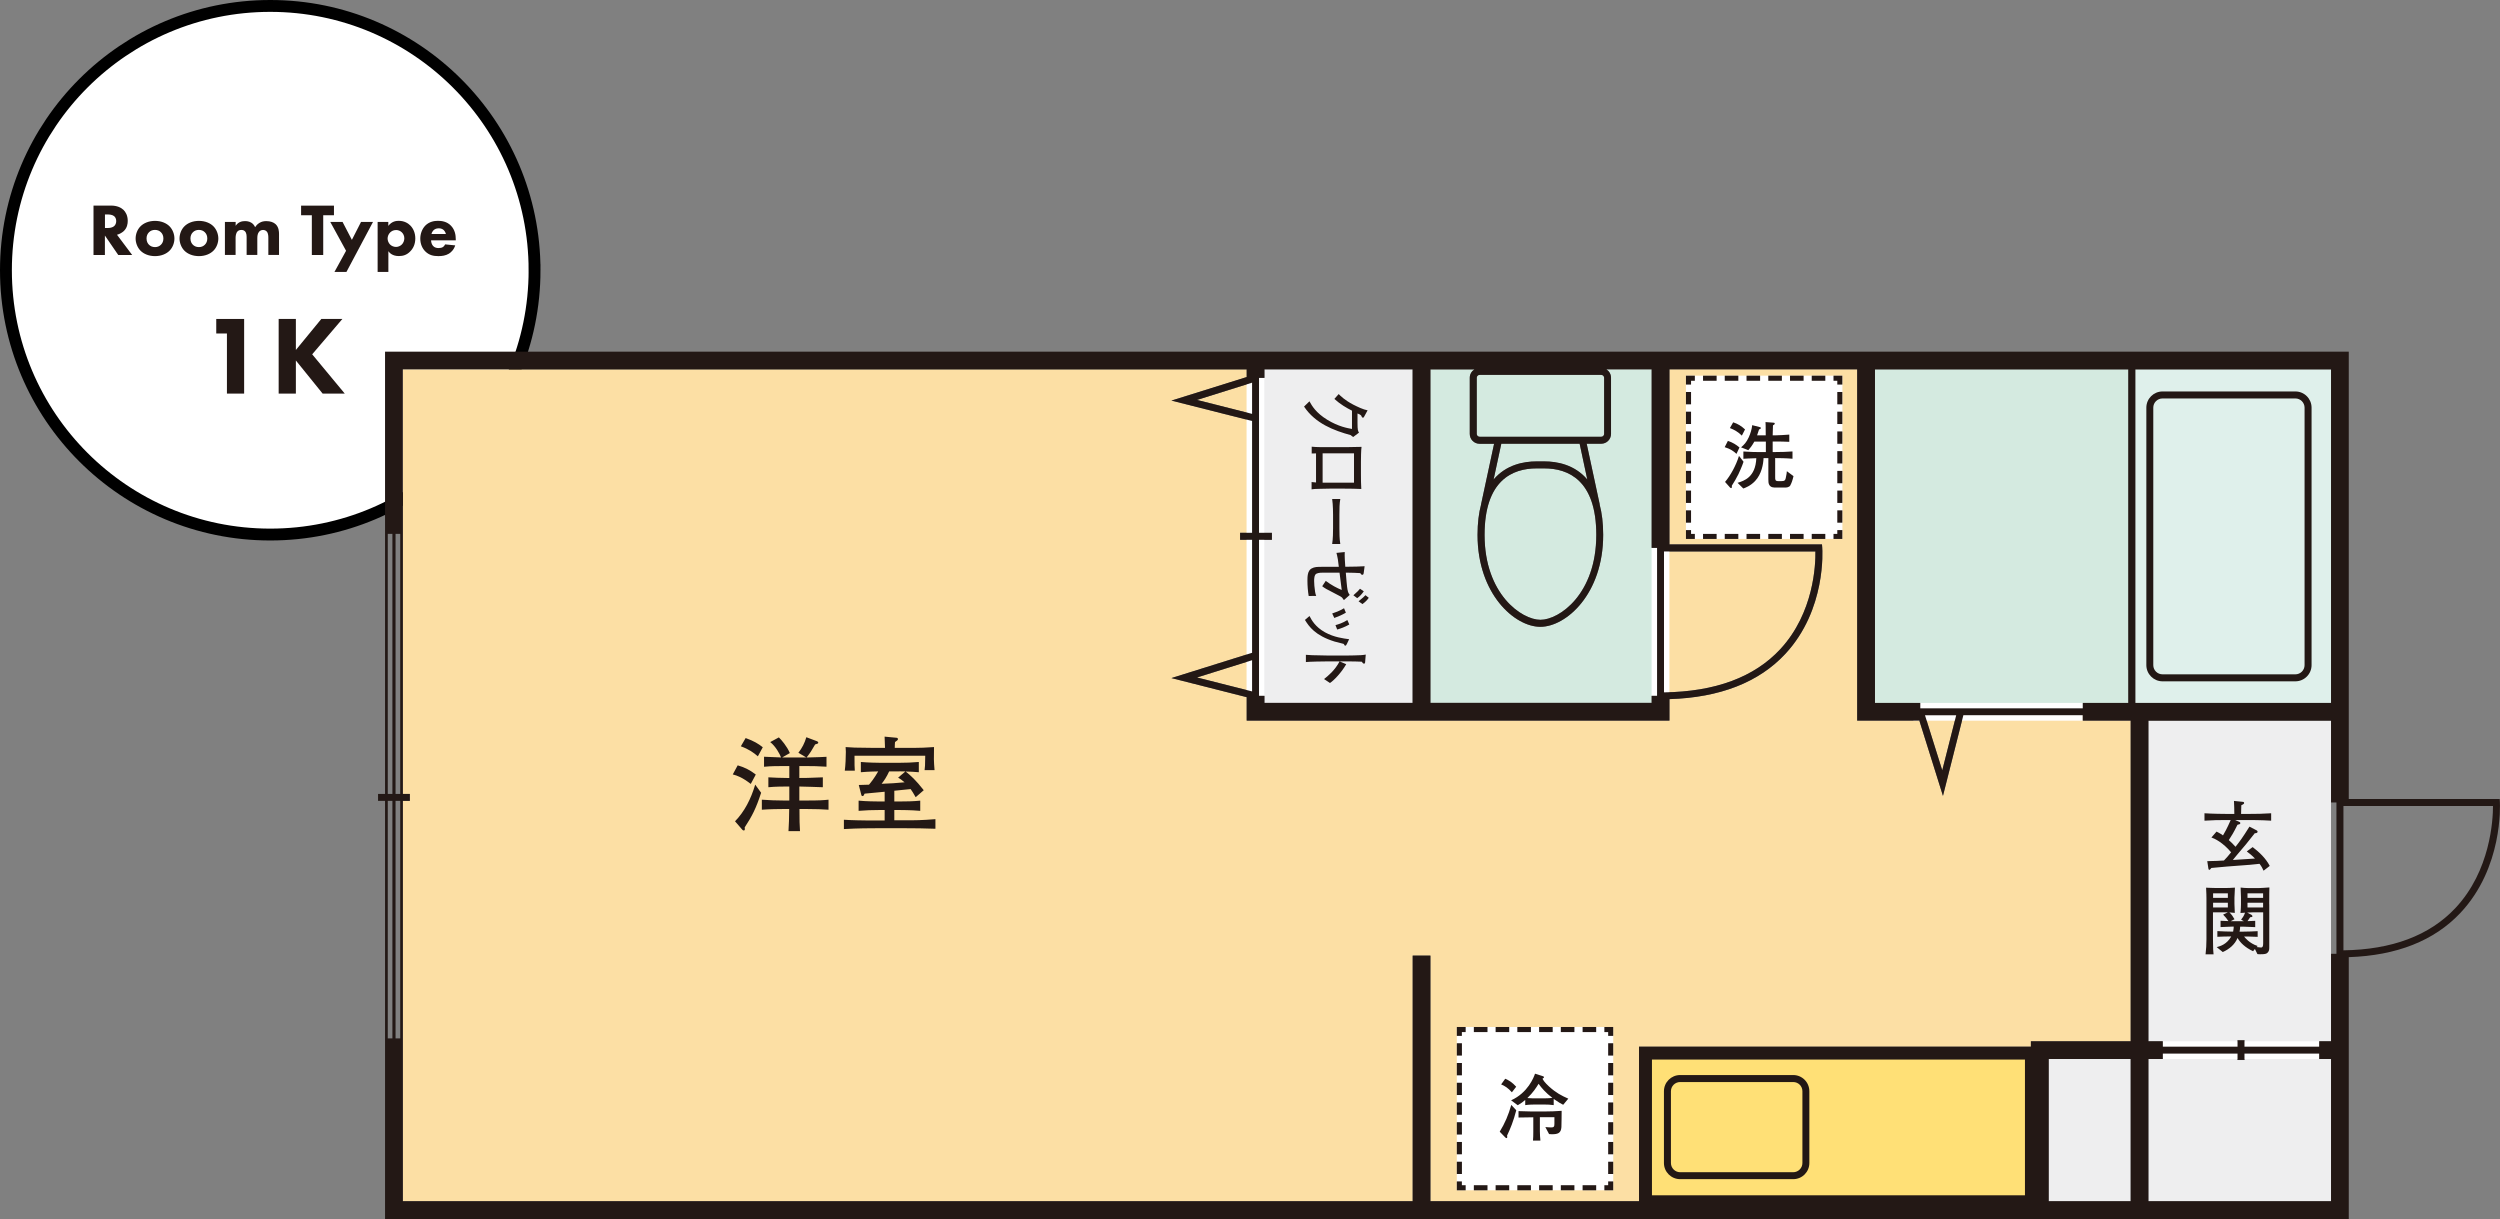 <?xml version="1.0" encoding="UTF-8"?><svg id="_レイヤー_2" xmlns="http://www.w3.org/2000/svg" viewBox="0 0 421.38 205.47"><rect x="0" y="0" width="421.38" height="205.47" fill="#808080" stroke="none"/><defs><style>.cls-1{fill:#eeeeef;}.cls-2,.cls-3{fill:#fff;}.cls-4{fill:#fcdfa4;}.cls-5{fill:#dff0eb;}.cls-6{fill:#d4eae0;}.cls-7{fill:#231815;}.cls-3{stroke:#000;}.cls-3,.cls-8{stroke-miterlimit:10;stroke-width:2px;}.cls-8{fill:#ffe076;stroke:#231815;}</style></defs><g id="_レイヤー_1-2"><path class="cls-3" d="m90.1,45.55c0,24.61-19.95,44.55-44.55,44.55S1,70.16,1,45.55,20.95,1,45.55,1s44.55,19.95,44.55,44.55Z"/><path class="cls-7" d="m18.69,34.65c1.06,0,1.72.35,2.12.72.35.34.72.94.72,1.86,0,.52-.11,1.17-.65,1.7-.29.27-.7.52-1.16.64l2.56,3.41h-2.35l-2.25-3.28v3.28h-1.92v-8.33h2.92Zm-1,3.78h.44c.35,0,.82-.04,1.15-.36.14-.14.31-.4.31-.81,0-.47-.22-.72-.39-.85-.31-.24-.81-.26-1.06-.26h-.45v2.28Z"/><path class="cls-7" d="m28.56,42.27c-.5.5-1.35.9-2.43.9s-1.93-.4-2.43-.9c-.56-.56-.84-1.36-.84-2.07s.27-1.51.84-2.07c.5-.5,1.35-.9,2.43-.9s1.93.4,2.43.9c.56.56.84,1.36.84,2.07s-.27,1.51-.84,2.07Zm-3.45-3.12c-.26.26-.41.6-.41,1.05,0,.51.2.84.41,1.05.22.22.55.4,1.02.4.4,0,.74-.14,1-.4.26-.26.41-.6.41-1.05s-.15-.79-.41-1.05c-.26-.26-.6-.4-1.01-.4s-.75.14-1.01.4Z"/><path class="cls-7" d="m35.96,42.27c-.5.5-1.35.9-2.43.9s-1.93-.4-2.43-.9c-.56-.56-.84-1.36-.84-2.07s.27-1.51.84-2.07c.5-.5,1.35-.9,2.43-.9s1.93.4,2.43.9c.56.56.84,1.36.84,2.07s-.27,1.51-.84,2.07Zm-3.45-3.12c-.26.26-.41.6-.41,1.05,0,.51.2.84.41,1.05.22.22.55.4,1.02.4.4,0,.74-.14,1-.4.26-.26.41-.6.41-1.05s-.15-.79-.41-1.05c-.26-.26-.6-.4-1.01-.4s-.75.14-1.01.4Z"/><path class="cls-7" d="m37.92,37.41h1.8v.65c.46-.7,1.14-.79,1.56-.79.24,0,.67.02,1.05.25.29.16.52.44.67.77.14-.22.35-.49.71-.71.39-.24.75-.31,1.19-.31.67,0,1.22.2,1.56.52.54.51.57,1.26.57,1.66v3.52h-1.8v-2.82c0-.29,0-.79-.24-1.09-.15-.19-.39-.3-.65-.3-.3,0-.55.14-.7.34-.24.3-.27.74-.27,1.1v2.77h-1.8v-2.9c0-.37-.01-.81-.29-1.09-.19-.19-.41-.22-.6-.22-.24,0-.45.06-.62.22-.34.32-.35.95-.35,1.14v2.85h-1.8v-5.57Z"/><path class="cls-7" d="m54.48,36.28v6.7h-1.92v-6.7h-1.81v-1.62h5.54v1.62h-1.81Z"/><path class="cls-7" d="m58.33,42.27l-2.66-4.86h2.07l1.57,3.02,1.54-3.02h2.02l-4.48,8.43h-2.02l1.96-3.57Z"/><path class="cls-7" d="m65.45,45.84h-1.8v-8.43h1.8v.66c.59-.76,1.31-.85,1.74-.85,1,0,1.62.44,1.97.79.5.5.84,1.26.84,2.17,0,.96-.34,1.69-.89,2.23-.55.55-1.15.75-1.88.75-1.11,0-1.58-.56-1.77-.82v3.49Zm.3-6.65c-.29.29-.42.69-.42,1.02s.14.71.4.99c.26.26.64.42,1.02.42.34,0,.7-.14.96-.39.29-.27.44-.7.44-1.06,0-.41-.17-.77-.42-1.01-.26-.25-.61-.39-.97-.39-.5,0-.82.24-1,.41Z"/><path class="cls-7" d="m76.82,40.51h-4.16c0,.3.11.7.34.95.27.3.65.35.92.35s.54-.05.72-.16c.02-.01.24-.15.39-.46l1.7.17c-.25.79-.75,1.2-1.07,1.4-.54.32-1.14.41-1.76.41-.84,0-1.57-.15-2.22-.8-.49-.49-.84-1.22-.84-2.15,0-.8.29-1.62.85-2.2.67-.67,1.51-.8,2.13-.8s1.52.11,2.21.84c.66.7.79,1.57.79,2.26v.19Zm-1.66-1.07s-.1-.4-.36-.65c-.2-.19-.49-.31-.85-.31-.46,0-.74.19-.91.36-.14.15-.26.35-.31.6h2.43Z"/><path class="cls-7" d="m38.24,56.21h-1.79v-2.45h4.7v12.58h-2.9v-10.13Z"/><path class="cls-7" d="m49.86,59l4.3-5.24h3.55l-5.09,5.96,5.49,6.62h-3.73l-4.51-5.58v5.58h-2.9v-12.58h2.9v5.24Z"/><polygon class="cls-1" points="392.9 202.47 362.11 202.47 362.11 178.5 364.54 178.5 364.54 177.59 377.14 177.59 377.14 178.67 378.31 178.67 378.31 177.59 390.91 177.59 390.91 178.5 392.9 178.5 392.9 202.47"/><polygon class="cls-1" points="392.9 175.51 390.91 175.51 390.91 176.42 378.31 176.42 378.31 175.34 377.14 175.34 377.14 176.42 364.54 176.42 364.54 175.51 362.11 175.51 362.11 121.47 392.9 121.47 392.9 175.51"/><rect class="cls-2" x="364.53" y="175.51" width="26.38" height="3"/><path class="cls-4" d="m359.13,175.51h-16.82v.91h-66.05v26.05h-35.16v-41.4h-2.99v41.4H67.9v-67.48h1.18v-1.17h-1.18V62.26h142.23v1.29l-12.69,3.97,13.6,3.44v18.84h-2.02v1.18h2.02v19.05l-13.6,4.26,12.69,3.22v3.95h71.26v-3.62c8.51-.27,15.09-2.84,19.55-7.65,6.9-7.45,6.23-17.47,6.2-17.89l-.04-.54h-25.71v-29.51h31.64v59.21h10.48l3.98,12.69,3.44-13.6h20.12v.91h8.08v54.04Z"/><polygon class="cls-4" points="329.72 120.57 327.37 129.84 324.46 120.57 329.72 120.57"/><polygon class="cls-6" points="316.03 62.26 358.73 62.26 358.73 118.48 351.05 118.48 351.05 119.39 323.66 119.39 323.66 118.48 316.03 118.48 316.03 62.26"/><path class="cls-4" d="m280.48,92.95h25.51c.04,2.16-.24,10.34-5.91,16.46-4.38,4.73-10.98,7.18-19.61,7.29v-23.75Z"/><path class="cls-6" d="m241.1,62.26h7.42c-.47.3-.79.82-.79,1.41v9.47c0,.91.74,1.66,1.65,1.66h2.45l-2.2,10.23h.01c-.38,1.42-.6,3.12-.6,5.13,0,9.97,6.26,15.49,10.59,15.49s10.59-5.51,10.59-15.49c0-2.01-.22-3.71-.6-5.13h.02s-2.2-10.24-2.2-10.24h2.45c.91,0,1.65-.74,1.65-1.66v-9.47c0-.59-.32-1.11-.79-1.41h7.64v30.1h.91v24.93h-.91v1.19h-37.29v-56.22Z"/><polygon class="cls-4" points="211.04 64.5 211.04 69.76 201.76 67.41 211.04 64.5"/><polygon class="cls-4" points="211.04 111.28 211.04 116.54 201.76 114.19 211.04 111.28"/><polygon class="cls-1" points="212.21 91 214.38 91 214.38 89.82 212.21 89.82 212.21 63.7 213.12 63.7 213.12 62.26 238.1 62.26 238.1 118.48 213.12 118.48 213.12 117.29 212.21 117.29 212.21 91"/><rect class="cls-2" x="210.11" y="63.7" width="2.99" height="53.59"/><rect class="cls-2" x="278.38" y="92.35" width="3" height="24.94"/><rect class="cls-2" x="322.5" y="118.48" width="28.55" height="2.99"/><path class="cls-6" d="m249.38,63.19h20.51c.27,0,.48.22.48.48v9.46c0,.27-.22.48-.48.48h-20.51c-.26,0-.48-.21-.48-.48v-9.47c0-.26.21-.48.48-.48Z"/><path class="cls-6" d="m260.3,77.77h-1.32c-2.13,0-5.1.54-7.23,3.05l1.3-6.03h13.2l1.29,6.03c-2.13-2.51-5.1-3.05-7.24-3.05Z"/><path class="cls-6" d="m269.05,90.16c0,9.99-6.24,14.31-9.41,14.31s-9.42-4.32-9.42-14.31c0-9.26,4.76-11.21,8.75-11.21h1.32c4,0,8.76,1.95,8.76,11.21Z"/><rect class="cls-5" x="359.91" y="62.26" width="32.99" height="56.22"/><rect class="cls-1" x="345.31" y="178.5" width="13.82" height="23.97"/><rect class="cls-2" x="284.17" y="63.32" width="26.37" height="27.52"/><rect class="cls-2" x="245.55" y="173.1" width="26.36" height="27.52"/><path class="cls-7" d="m421.36,135.23l-.03-.56h-25.44V59.27H64.9v74.55h-1.18v1.17h1.18v70.47h330.99v-44.13c8.07-.27,14.38-2.76,18.79-7.43,7.22-7.64,6.7-18.22,6.68-18.67Zm-105.33-72.97h42.7v56.22h-7.67v.91h-27.39v-.91h-7.64v-56.22Zm13.69,58.3l-2.35,9.28-2.91-9.28h5.26Zm-49.24-27.61h25.51c.04,2.16-.24,10.34-5.91,16.46-4.38,4.73-10.98,7.18-19.61,7.29v-23.75Zm-31.57-29.28c0-.26.22-.48.48-.48h20.51c.27,0,.48.22.48.48v9.47c0,.26-.21.48-.48.48h-20.51c-.26,0-.48-.22-.48-.48v-9.47Zm11.39,14.1h-1.32c-2.13,0-5.1.54-7.23,3.05l1.3-6.03h13.2l1.29,6.03c-2.13-2.51-5.1-3.05-7.24-3.05Zm8.76,12.39c0,9.99-6.24,14.31-9.41,14.31s-9.42-4.32-9.42-14.31c0-9.26,4.76-11.21,8.75-11.21h1.32c4,0,8.76,1.95,8.76,11.21Zm-27.96-27.9h7.42c-.47.3-.79.82-.79,1.41v9.47c0,.91.74,1.66,1.65,1.66h2.45l-2.2,10.23h.01c-.38,1.42-.6,3.12-.6,5.13,0,9.97,6.26,15.49,10.59,15.49s10.59-5.51,10.59-15.49c0-2.01-.22-3.71-.6-5.13h.02s-2.2-10.24-2.2-10.24h2.45c.91,0,1.65-.74,1.65-1.66v-9.47c0-.59-.32-1.11-.79-1.41h7.64v30.1h.91v24.93h-.91v1.19h-37.29v-56.22Zm-28.89,28.73h2.17v-1.18h-2.17v-26.12h.91v-1.44h24.98v56.22h-24.98v-1.19h-.91v-26.3Zm-145.54-1h.79v43.83h-.79v-43.83Zm-1.31,0h.78v43.83h-.78v-43.83Zm.78,85.04h-.78v-40.04h.78v40.04Zm1.32,0h-.79v-40.04h.79v40.04Zm274.85,27.44h-64.87v-24.88h64.87v24.88Zm16.82,0h-13.82v-23.97h13.82v23.97Zm0-26.96h-16.82v.91h-66.05v26.05h-35.16v-41.4h-2.99v41.4H67.9v-67.48h1.18v-1.17h-1.18V62.26h142.23v1.29l-12.69,3.97,13.6,3.44v18.84h-2.02v1.18h2.02v19.05l-13.6,4.26,12.69,3.22v3.95h71.26v-3.62c8.51-.27,15.09-2.84,19.55-7.65,6.9-7.45,6.23-17.47,6.2-17.89l-.04-.54h-25.71v-29.51h31.64v59.21h10.48l3.98,12.69,3.44-13.6h20.12v.91h8.08v54.04Zm-148.09-111.01v5.26l-9.28-2.35,9.28-2.91Zm0,46.78v5.26l-9.28-2.35,9.28-2.91Zm148.87-49.02h32.99v56.22h-32.99v-56.22Zm32.99,140.21h-30.78v-23.97h2.42v-.91h12.6v1.07h1.17v-1.07h12.6v.91h1.99v23.97Zm.91-41.7h-.91v14.74h-1.99v.91h-12.6v-1.08h-1.17v1.08h-12.6v-.91h-2.42v-54.04h30.78v13.79h.91v25.51Zm20.02-7.68c-4.34,4.6-10.68,6.98-18.84,7.09v-24.33h25.21c0,2.26-.41,10.93-6.37,17.24Z"/><path class="cls-7" d="m386.89,65.98h-22.39c-1.5,0-2.73,1.22-2.73,2.73v43.4c0,1.5,1.23,2.73,2.73,2.73h22.39c1.5,0,2.73-1.23,2.73-2.73v-43.4c0-1.51-1.23-2.73-2.73-2.73Zm1.55,46.13c0,.86-.7,1.55-1.55,1.55h-22.39c-.86,0-1.56-.69-1.56-1.55v-43.4c0-.86.7-1.55,1.56-1.55h22.39c.85,0,1.55.7,1.55,1.55v43.4Z"/><rect class="cls-8" x="277.44" y="177.59" width="64.87" height="24.88"/><path class="cls-7" d="m283.19,198.75h19.06c1.51,0,2.72-1.22,2.72-2.72v-12.1c0-1.51-1.22-2.73-2.72-2.73h-19.06c-1.5,0-2.73,1.22-2.73,2.73v12.1c0,1.5,1.23,2.72,2.73,2.72Zm-1.55-14.82c0-.86.7-1.55,1.55-1.55h19.06c.86,0,1.55.69,1.55,1.55v12.1c0,.85-.7,1.55-1.55,1.55h-19.06c-.85,0-1.55-.7-1.55-1.55v-12.1Z"/><polygon class="cls-7" points="245.55 174.6 246.4 174.6 246.4 173.96 247.04 173.96 247.04 173.1 245.55 173.1 245.55 174.6"/><rect class="cls-7" x="266.75" y="173.1" width="2.29" height=".86"/><rect class="cls-7" x="255.75" y="173.1" width="2.29" height=".86"/><rect class="cls-7" x="248.42" y="173.1" width="2.3" height=".86"/><rect class="cls-7" x="252.09" y="173.1" width="2.29" height=".86"/><rect class="cls-7" x="263.08" y="173.1" width="2.29" height=".86"/><rect class="cls-7" x="259.42" y="173.1" width="2.29" height=".86"/><polygon class="cls-7" points="270.42 173.96 271.06 173.96 271.06 174.6 271.91 174.6 271.91 173.1 270.42 173.1 270.42 173.96"/><rect class="cls-7" x="271.06" y="192.48" width=".85" height="2.08"/><rect class="cls-7" x="271.06" y="189.15" width=".85" height="2.08"/><rect class="cls-7" x="271.06" y="185.82" width=".85" height="2.08"/><rect class="cls-7" x="271.06" y="195.81" width=".85" height="2.07"/><rect class="cls-7" x="271.06" y="175.84" width=".85" height="2.08"/><rect class="cls-7" x="271.06" y="182.5" width=".85" height="2.07"/><rect class="cls-7" x="271.06" y="179.17" width=".85" height="2.08"/><polygon class="cls-7" points="271.06 199.77 270.42 199.77 270.42 200.63 271.91 200.63 271.91 199.13 271.06 199.13 271.06 199.77"/><rect class="cls-7" x="266.75" y="199.77" width="2.29" height=".86"/><rect class="cls-7" x="252.09" y="199.77" width="2.29" height=".86"/><rect class="cls-7" x="259.42" y="199.77" width="2.29" height=".86"/><rect class="cls-7" x="263.08" y="199.77" width="2.29" height=".86"/><rect class="cls-7" x="248.42" y="199.77" width="2.3" height=".86"/><rect class="cls-7" x="255.75" y="199.77" width="2.29" height=".86"/><polygon class="cls-7" points="246.4 199.13 245.55 199.13 245.55 200.63 247.04 200.63 247.04 199.77 246.4 199.77 246.4 199.13"/><rect class="cls-7" x="245.55" y="175.84" width=".86" height="2.08"/><rect class="cls-7" x="245.55" y="182.5" width=".86" height="2.07"/><rect class="cls-7" x="245.55" y="179.17" width=".86" height="2.08"/><rect class="cls-7" x="245.55" y="192.48" width=".86" height="2.08"/><rect class="cls-7" x="245.55" y="195.81" width=".86" height="2.07"/><rect class="cls-7" x="245.55" y="189.15" width=".86" height="2.08"/><rect class="cls-7" x="245.55" y="185.82" width=".86" height="2.08"/><polygon class="cls-7" points="284.17 64.82 285.03 64.82 285.03 64.18 285.67 64.18 285.67 63.32 284.17 63.32 284.17 64.82"/><rect class="cls-7" x="298.05" y="63.32" width="2.29" height=".86"/><rect class="cls-7" x="301.71" y="63.32" width="2.29" height=".86"/><rect class="cls-7" x="294.38" y="63.32" width="2.29" height=".86"/><rect class="cls-7" x="287.05" y="63.32" width="2.29" height=".86"/><rect class="cls-7" x="305.37" y="63.32" width="2.29" height=".86"/><rect class="cls-7" x="290.71" y="63.32" width="2.29" height=".86"/><polygon class="cls-7" points="309.04 64.18 309.68 64.18 309.68 64.82 310.53 64.82 310.53 63.32 309.04 63.32 309.04 64.18"/><rect class="cls-7" x="309.68" y="79.37" width=".85" height="2.08"/><rect class="cls-7" x="309.68" y="86.02" width=".85" height="2.08"/><rect class="cls-7" x="309.68" y="76.04" width=".85" height="2.08"/><rect class="cls-7" x="309.68" y="82.69" width=".85" height="2.08"/><rect class="cls-7" x="309.68" y="66.07" width=".85" height="2.08"/><rect class="cls-7" x="309.68" y="69.39" width=".85" height="2.08"/><rect class="cls-7" x="309.68" y="72.72" width=".85" height="2.08"/><polygon class="cls-7" points="309.68 89.99 309.04 89.99 309.04 90.84 310.53 90.84 310.53 89.35 309.68 89.35 309.68 89.99"/><rect class="cls-7" x="301.71" y="89.99" width="2.29" height=".85"/><rect class="cls-7" x="287.05" y="89.99" width="2.29" height=".85"/><rect class="cls-7" x="294.38" y="89.99" width="2.29" height=".85"/><rect class="cls-7" x="290.71" y="89.99" width="2.29" height=".85"/><rect class="cls-7" x="305.37" y="89.99" width="2.29" height=".85"/><rect class="cls-7" x="298.05" y="89.99" width="2.29" height=".85"/><polygon class="cls-7" points="285.03 89.35 284.17 89.35 284.17 90.84 285.67 90.84 285.67 89.99 285.03 89.99 285.03 89.35"/><rect class="cls-7" x="284.17" y="66.07" width=".86" height="2.08"/><rect class="cls-7" x="284.17" y="72.72" width=".86" height="2.08"/><rect class="cls-7" x="284.17" y="69.39" width=".86" height="2.08"/><rect class="cls-7" x="284.17" y="86.02" width=".86" height="2.08"/><rect class="cls-7" x="284.17" y="76.04" width=".86" height="2.08"/><rect class="cls-7" x="284.17" y="79.37" width=".86" height="2.08"/><rect class="cls-7" x="284.17" y="82.69" width=".86" height="2.08"/><path class="cls-7" d="m126.54,132.13c-1.41-1.09-2.29-1.41-3.03-1.6l.83-1.53c1.07.32,1.94.69,3.05,1.55l-.85,1.59Zm-1.02,7.34c.04.33.05.51-.16.51-.09,0-.18-.05-.25-.14l-1.22-1.41c1.59-1.62,2.68-3.75,3.4-6.18l1,1.37c-.85,2.62-1.52,3.94-2.78,5.85Zm2.22-11.99c-.72-.62-1.48-1.18-2.87-1.69l.81-1.39c1.41.51,2.09.93,2.89,1.55l-.83,1.53Zm8.12,8.88h-1.11c0,1.97.02,2.59.09,3.73h-1.94c.09-1.27.09-2.01.12-3.73h-.88c-.74,0-2.45.02-3.73.12v-1.69c1.09.09,2.62.14,3.73.14h.9v-2.36h-.33c-.48,0-2.09,0-3.2.12v-1.67c.6.05,2.4.11,3.2.11h.33v-2.01h-.76c-1.16,0-2.34,0-3.5.12v-1.69c.35.02,2.34.09,2.87.12-.21-.56-.9-1.87-1.83-2.59l1.46-.79c.42.4,1.37,1.5,1.85,2.64l-1.29.74h4.05l-1.32-.79c.62-.79,1.06-1.64,1.34-2.62l1.78.67c.09.04.23.11.23.23,0,.18-.11.19-.53.32-.56.99-.83,1.43-1.44,2.2,1.99-.04,2.8-.09,3.36-.12v1.67c-1.32-.09-2.43-.11-3.56-.11h-1.02v2.01c.74,0,1.59,0,3.96-.11v1.67c-.63-.02-3.4-.12-3.96-.12v2.36h1.13c2.34,0,2.87-.05,3.79-.14v1.69c-1.13-.07-1.99-.12-3.79-.12Z"/><path class="cls-7" d="m152.72,139.6h-5.16c-.81,0-2.85,0-5.32.14v-1.57c1.27.09,3.42.12,3.88.12h2.99v-1.76h-.92c-1.16,0-2.32.04-3.47.14v-1.72c1.2.12,2.92.14,3.47.14h.92v-1.64c-.53.05-2.91.28-3.38.32-.12.28-.18.41-.35.41-.16,0-.19-.16-.21-.23l-.42-1.64c.26,0,1.48-.05,1.72-.05.3-.35.93-1.13,1.55-2.24-.02,0-1.66.02-2.92.14v-1.73c1.13.11,2.77.14,3.26.14h3.22c1.09,0,2.18-.04,3.29-.14v1.73c-.74-.07-1.57-.11-2.22-.12.83.65,1.71,1.44,3.05,3.15l-1.36,1.18c-.46-.79-.56-.97-.85-1.37-.39.05-.58.07-2.75.28v1.81h.86c1.16,0,2.34-.02,3.51-.14v1.72c-1.52-.14-3.36-.14-3.51-.14h-.86v1.73h2.92c.25,0,1.76,0,4.01-.19v1.62c-2.27-.07-3.05-.09-4.97-.09Zm3.12-9.79c.07-.49.09-.72.11-2.43h-11.92c-.02,1.46.02,1.97.05,2.52h-1.69c.12-.88.18-2.27.18-3.19,0-.16-.02-.33-.04-.79.55.04.95.07,1.52.09.55.02,2.96.05,3.45.05h1.67c-.02-.63-.05-1.53-.07-1.9l1.99.19c.09,0,.26.04.26.23,0,.16-.14.25-.49.49-.02.26-.04.35-.05.99h1.46c3.59,0,3.66-.05,5.16-.14-.04,1.85-.04,2.33.09,3.89h-1.67Zm-4.26.21h-1.71c-.44.95-.83,1.53-1.27,2.09,1.83-.07,2.03-.09,3.87-.25-.46-.39-.77-.6-1.09-.79l1.23-1.04c-.56-.02-.99-.02-1.04-.02Z"/><path class="cls-7" d="m227.69,73.35c-2.89-.79-6-1.98-7.89-4.82l.91-.89c.42.76,1.07,1.93,3.03,3.13,1.86,1.13,3.39,1.4,4.14,1.53v-3.08c-.96-.49-1.95-1.06-2.97-1.98l.73-.82c.28.28.94.98,2.43,1.77.71.36,1.71.85,2.44.97l-.6,1.1c-.04.07-.09.14-.18.14-.13,0-.2-.12-.21-.16-.05-.13-.04-.17-.19-.29-.15-.12-.2-.11-.52-.26v1.59c0,1.22.08,1.37.25,1.64l-.98.74c-.21-.16-.23-.17-.39-.29Z"/><path class="cls-7" d="m221.06,81.25c.26.04.31.04.76.07v-4.9c-.19,0-.52,0-.73.02v-1.15c.33.03.87.08,1.64.08,1.22,0,1.36,0,1.5,0h2.62c.39,0,2.32-.03,2.64-.05-.08.59-.1,1.85-.1,2.47v2.16c0,.71.01,1.78.06,2.47-.65-.04-2.14-.06-2.84-.06h-2.49c-.25,0-1.33.03-1.56.03-.89,0-1.2.05-1.49.09v-1.26Zm7.16.11v-4.95h-5.29v4.95h5.29Z"/><path class="cls-7" d="m224.69,89.05v-2.3c0-.13,0-1.64-.15-2.64h1.37c-.14.75-.15,1.66-.15,2.64v2.3c0,.89.01,1.77.15,2.64h-1.37c.14-.88.15-2.05.15-2.64Z"/><path class="cls-7" d="m226.21,100.72c-.15-.14-.35-.24-.82-.48-1.98-1.02-2.05-1.06-2.53-1.43l.6-.9c.97.73,1.9,1.21,2.69,1.53l-.37-2.92h-2.76c-.21,0-.77,0-1.12.17-.38.18-.4.86-.4,1.22,0,.41.05,1.14.16,1.83.05.32.1.47.19.7l-1.27.02c-.14-.86-.21-1.74-.21-2.61,0-.64.01-1.64.68-2.02.53-.29.94-.29,1.9-.29h2.71c-.05-.35-.1-.91-.16-1.26-.1-.61-.18-.84-.24-1.09l1.4-.14c-.04.61.04,1.83.09,2.48,1.5,0,2.53-.05,3.26-.09l-.16,1.18c0,.06-.04.27-.24.27-.06,0-.11-.02-.15-.06-.06-.06-.14-.17-.19-.23-.59-.03-1.41-.08-2.43-.08l.13,1.56c.05.56.1,1.13.24,1.67.05.17.13.3.29.53l-.98.87c-.05-.06-.25-.35-.3-.41Zm1.91-.39c.11-.11.63-.57.73-.67.15-.16.25-.28.38-.43l.64.44c-.3.42-.64.83-1.11,1.15l-.64-.48Zm.87,1.02c.73-.58.96-.82,1.16-1.03l.56.44c-.25.36-.53.67-1.07,1.06l-.64-.46Z"/><path class="cls-7" d="m226.6,108.71c-.04-.1-.09-.15-.15-.19-.06-.03-1.28-.32-1.52-.39-3.26-1.02-4.29-2.52-4.98-3.64l.77-.66c.36.69.96,1.82,2.6,2.74,1.55.86,3.13,1.04,4.08,1.17l-.37.78c-.09.2-.18.31-.28.31-.09,0-.13-.05-.15-.12Zm-2.05-5.31c.48-.16,1.22-.41,1.99-.88l.31.75c-.64.37-1.2.62-1.95.89l-.35-.75Zm.54,1.97c.49-.14,1.23-.36,2.01-.86l.33.75c-.78.44-1.41.66-2.04.85l-.3-.75Z"/><path class="cls-7" d="m223.18,114.45c.68-.54,1.81-1.45,2.61-2.97h-2.09c-.74,0-2.95.04-3.59.11v-1.22c.63.07,1.59.08,1.85.08.29,0,1.56.04,1.82.04h3.29c.49,0,1.84-.03,2.3-.06.33-.02.55-.05.83-.1l-.11,1.34c0,.06-.03.19-.19.19-.13,0-.21-.11-.38-.33-.78-.04-1.56-.05-2.33-.05h-1.4l1.12.47c-.79,1.39-2.06,2.73-2.74,3.17l-.99-.66Z"/><path class="cls-7" d="m292.69,76.5c-.48-.45-1.03-.84-1.99-1.13l.54-1.06c.83.28,1.41.65,1.95,1.11l-.5,1.08Zm.31,3.45c-.36.74-.69,1.26-1.09,1.9.01.24.02.42-.13.42-.06,0-.11-.04-.19-.11l-.83-.93c.92-1.08,1.85-2.77,2.35-4.39l.77.99c-.24.75-.79,1.94-.88,2.13Zm.59-6.53c-.64-.63-1.26-.98-2.01-1.27l.55-.97c.77.25,1.35.6,2,1.2l-.54,1.05Zm8.19,8.38c-.24.38-.72.38-.98.38h-1.37c-.53,0-.93,0-1.21-.44-.16-.26-.16-.63-.16-.98v-3.54h-.81c-.04.98-.31,2.67-1.42,3.85-.78.83-1.64,1.14-1.99,1.27l-.97-.96c1.07-.33,3.03-.92,3.16-4.15-1.33.03-1.84.08-2.18.1v-1.23c.94.08,2.33.1,2.76.1h1.03v-1.77h-1.94c-.38.68-.72,1.12-1.02,1.45l-1.22-.48c.53-.45.91-.86,1.28-1.66.3-.65.52-1.36.6-2.08l1.28.33c.08.03.18.05.18.15,0,.14-.19.2-.31.25-.16.52-.21.67-.33.99h1.46c0-.16-.01-.89-.01-1.04,0-.3,0-.92-.03-1.2l1.33.1c.08,0,.23.01.23.15s-.15.23-.3.3c-.02.68-.02.81-.05,1.69h.35c.75,0,1.66-.08,2.45-.13v1.22c-.54-.05-1.91-.05-2.5-.05h-.3v1.77h.55c.93,0,1.86-.03,2.79-.1v1.23c-1.09-.1-2.38-.11-2.92-.11v3.2c0,.44,0,.68.5.68h.59c.48,0,.6-.11.69-.49.14-.6.18-.99.19-1.18l1.12.83c-.15.68-.36,1.26-.54,1.55Z"/><path class="cls-7" d="m254.02,191.39c.03.19.03.2.03.26,0,.09-.03.18-.13.18-.04,0-.1-.01-.2-.11l-.94-.97c.87-1.41,1.47-2.81,1.95-4.52l.84.91c-.48,1.85-1.01,3.14-1.55,4.26Zm.81-7.28c-.62-.72-1.21-1.09-1.81-1.33l.69-.96c.6.26,1.17.6,1.85,1.35l-.73.94Zm8.66,2.11c-.35-.18-.74-.38-1.61-.99v1.04c-.49-.08-1.12-.1-1.61-.1h-1.59c-.21,0-1.01.01-1.6.1v-.87c-.39.33-.67.55-1.26.89l-1.12-.83c2.83-1.27,3.84-3.89,4.03-4.49l1.26.4c.16.05.25.09.25.2,0,.08-.08.14-.25.25.16.3.37.63,1.09,1.3,1.22,1.1,2.11,1.55,3.26,2.06l-.86,1.03Zm-.31,3.75c-.06,1.04-.63,1.21-1.61,1.21-.24,0-.34-.01-.47-.03l-.63-1.18c.39.04.96.06,1.01.06.44,0,.52-.15.52-.65v-1.07h-2.45v2.37c0,.35.04,1.25.09,1.57h-1.25c.04-.49.05-.92.05-1.43v-2.5c-.39.01-2.14.04-2.49.04v-1.08c.77.02,1.68.06,2.19.06h2.2c.97,0,1.93-.04,2.88-.11-.01.43-.01,2.44-.04,2.76Zm-3.85-7.29c-.43.7-.91,1.45-1.89,2.4.74.05,1.13.05,1.25.05h1.59c.41,0,1.16-.04,1.38-.08-1.14-.86-1.87-1.72-2.33-2.38Z"/><path class="cls-7" d="m379.03,138.22h-2.3l.77.34c.06.02.11.09.11.18,0,.18-.18.21-.48.28-.62,1.27-.98,1.84-1.46,2.58.42.36.68.64,1.13,1.13.72-.92,1.11-1.41,2.35-3.4l1.23.64c.11.06.14.14.14.21,0,.26-.34.26-.47.26-1.41,1.79-1.56,1.98-3.01,3.67-.04.04-.19.23-.69.84,3.03-.19,3.37-.21,3.73-.24-.5-.53-.96-.88-1.38-1.2l.99-.73c1.15.88,2.21,1.89,2.88,3.17l-1.04.81c-.16-.35-.31-.69-.68-1.16-2.06.2-2.29.23-3.81.33-1.46.1-1.67.13-3.89.33-.05,0-.34.04-.42.04-.23.28-.25.31-.35.31-.13,0-.15-.21-.16-.28l-.18-1.18c1.36-.02,2-.06,2.81-.11.48-.5.57-.59,1.21-1.38-1.38-1.65-2.78-2.32-3.32-2.5l.86-.99c.54.25.99.56,1.09.64.18-.29.69-1.17,1.3-2.59h-.67c-1.26,0-2.5.02-3.75.11v-1.25c1.37.09,3.22.11,3.75.11h1.28c0-.41-.02-1.67-.06-2.19l1.46.15c.14.01.25.04.25.2,0,.09,0,.16-.47.38,0,.23-.04,1.25-.04,1.46h1.28c1.26,0,2.53-.02,3.79-.11v1.25c-1.64-.11-3.65-.11-3.79-.11Z"/><path class="cls-7" d="m382.49,152.42v7.17c0,.47-.01.7-.29.99-.2.21-.5.26-1.21.26-.31,0-.35,0-.5-.03l-.42-.86-.31.38c-1.36-.64-2.15-1.43-2.62-2.23-.45,1.1-1.4,1.89-2.49,2.37l-1.02-.83c.57-.15,1.69-.45,2.45-1.8-.67,0-1.68.02-2.34.06v-.96c.93.05,1.77.08,2.28.08h.38c.08-.39.09-.65.1-.84h-.23c-.35,0-1.31.04-1.99.08v-1.06c.45.02,1.06.05,1.32.05-.32-.47-.39-.57-.89-1.09l.79-.38c-.09,0-.35-.01-.52-.01h-1.98v4.47c0,1.69.05,2.18.1,2.62h-1.35c.1-.84.15-1.7.15-2.54v-6.85c0-.1-.01-1.22-.06-1.85.23.01,1.27.06,1.82.06h1.35c.15,0,.6-.01.81-.02.59-.05.67-.04.88-.05,0,.18-.08,1.55-.08,1.71v1.03c0,.26.04,1.25.06,1.52-.2-.01-.28-.03-.91-.08.4.38.58.67.86,1.15l-.65.33h2.23l-.47-.26c.23-.29.45-.57.67-1.17-.11,0-.71.02-.78.04.08-.53.09-1.42.09-1.45v-1.18c0-.35-.04-1.3-.06-1.65.26.04.98.09,1.4.09h1.59c.15,0,1.33-.06,1.86-.11-.01.53-.03.96-.03,2.84Zm-6.98-1.85h-2.49v.77h2.49v-.77Zm0,1.59h-2.49v.79h2.49v-.79Zm5.94,1.62h-1.77c-.15,0-.79.04-.92.04l.69.35s.2.13.2.26-.08.15-.39.18c-.08.1-.36.57-.44.65.38,0,1.08-.04,1.3-.05v1.06c-.87-.05-1.64-.08-2.04-.08h-.5c-.02.4-.05.63-.1.84h.68c.78,0,1.62-.04,2.37-.08v.96c-1.08-.05-1.88-.06-2.29-.06.09.13.91,1.18,2.29,1.6l-.16.18c.14.02.65.08.74.08.26,0,.35-.23.35-.69v-5.24Zm0-3.21h-2.63v.77h2.63v-.77Zm0,1.59h-2.63v.79h2.63v-.79Z"/></g></svg>